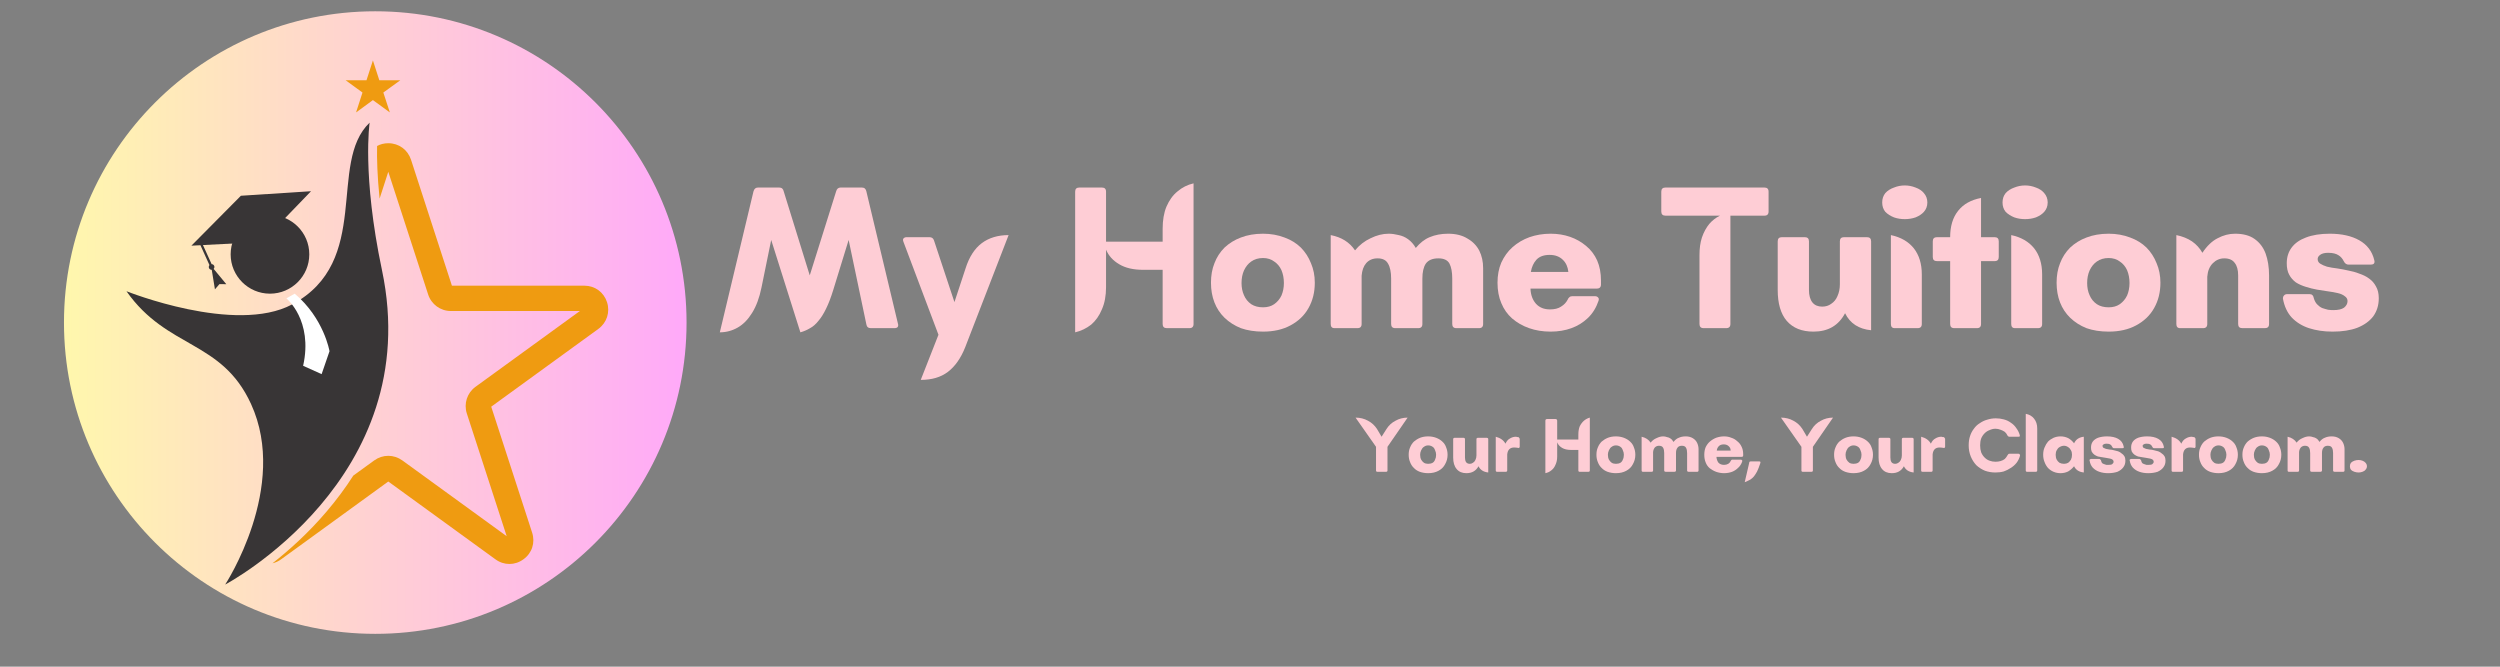 <?xml version="1.0" encoding="UTF-8"?> <svg xmlns="http://www.w3.org/2000/svg" xmlns:xlink="http://www.w3.org/1999/xlink" width="150" zoomAndPan="magnify" viewBox="0 0 112.5 30" height="40" preserveAspectRatio="xMidYMid meet" version="1.0"><rect x="0" y="0" width="112.5" height="30" fill="#808080" stroke="none"/><defs><g></g><clipPath id="164a56deb8"><path d="M 2.879 0.508 L 30.895 0.508 L 30.895 28.523 L 2.879 28.523 Z M 2.879 0.508 " clip-rule="nonzero"></path></clipPath><clipPath id="c1be3afe27"><path d="M 16.887 0.508 C 9.152 0.508 2.879 6.781 2.879 14.516 C 2.879 22.254 9.152 28.523 16.887 28.523 C 24.625 28.523 30.895 22.254 30.895 14.516 C 30.895 6.781 24.625 0.508 16.887 0.508 Z M 16.887 0.508 " clip-rule="nonzero"></path></clipPath><linearGradient x1="-0" gradientTransform="matrix(0.109, 0, 0, 0.109, 2.879, 0.508)" y1="128" x2="256" gradientUnits="userSpaceOnUse" y2="128" id="0c2692c07d"><stop stop-opacity="1" stop-color="rgb(100%, 96.899%, 67.799%)" offset="0"></stop><stop stop-opacity="1" stop-color="rgb(100%, 96.779%, 67.915%)" offset="0.008"></stop><stop stop-opacity="1" stop-color="rgb(100%, 96.541%, 68.147%)" offset="0.016"></stop><stop stop-opacity="1" stop-color="rgb(100%, 96.301%, 68.381%)" offset="0.023"></stop><stop stop-opacity="1" stop-color="rgb(100%, 96.062%, 68.614%)" offset="0.031"></stop><stop stop-opacity="1" stop-color="rgb(100%, 95.824%, 68.846%)" offset="0.039"></stop><stop stop-opacity="1" stop-color="rgb(100%, 95.584%, 69.08%)" offset="0.047"></stop><stop stop-opacity="1" stop-color="rgb(100%, 95.345%, 69.312%)" offset="0.055"></stop><stop stop-opacity="1" stop-color="rgb(100%, 95.107%, 69.545%)" offset="0.062"></stop><stop stop-opacity="1" stop-color="rgb(100%, 94.867%, 69.778%)" offset="0.07"></stop><stop stop-opacity="1" stop-color="rgb(100%, 94.627%, 70.01%)" offset="0.078"></stop><stop stop-opacity="1" stop-color="rgb(100%, 94.388%, 70.244%)" offset="0.086"></stop><stop stop-opacity="1" stop-color="rgb(100%, 94.15%, 70.476%)" offset="0.094"></stop><stop stop-opacity="1" stop-color="rgb(100%, 93.91%, 70.709%)" offset="0.102"></stop><stop stop-opacity="1" stop-color="rgb(100%, 93.671%, 70.941%)" offset="0.109"></stop><stop stop-opacity="1" stop-color="rgb(100%, 93.433%, 71.175%)" offset="0.117"></stop><stop stop-opacity="1" stop-color="rgb(100%, 93.193%, 71.408%)" offset="0.125"></stop><stop stop-opacity="1" stop-color="rgb(100%, 92.953%, 71.64%)" offset="0.133"></stop><stop stop-opacity="1" stop-color="rgb(100%, 92.715%, 71.873%)" offset="0.141"></stop><stop stop-opacity="1" stop-color="rgb(100%, 92.476%, 72.105%)" offset="0.148"></stop><stop stop-opacity="1" stop-color="rgb(100%, 92.236%, 72.339%)" offset="0.156"></stop><stop stop-opacity="1" stop-color="rgb(100%, 91.998%, 72.571%)" offset="0.164"></stop><stop stop-opacity="1" stop-color="rgb(100%, 91.759%, 72.804%)" offset="0.172"></stop><stop stop-opacity="1" stop-color="rgb(100%, 91.519%, 73.038%)" offset="0.18"></stop><stop stop-opacity="1" stop-color="rgb(100%, 91.281%, 73.27%)" offset="0.188"></stop><stop stop-opacity="1" stop-color="rgb(100%, 91.042%, 73.503%)" offset="0.195"></stop><stop stop-opacity="1" stop-color="rgb(100%, 90.802%, 73.735%)" offset="0.203"></stop><stop stop-opacity="1" stop-color="rgb(100%, 90.564%, 73.969%)" offset="0.211"></stop><stop stop-opacity="1" stop-color="rgb(100%, 90.324%, 74.2%)" offset="0.219"></stop><stop stop-opacity="1" stop-color="rgb(100%, 90.085%, 74.434%)" offset="0.227"></stop><stop stop-opacity="1" stop-color="rgb(100%, 89.847%, 74.667%)" offset="0.234"></stop><stop stop-opacity="1" stop-color="rgb(100%, 89.607%, 74.899%)" offset="0.242"></stop><stop stop-opacity="1" stop-color="rgb(100%, 89.368%, 75.133%)" offset="0.25"></stop><stop stop-opacity="1" stop-color="rgb(100%, 89.13%, 75.365%)" offset="0.258"></stop><stop stop-opacity="1" stop-color="rgb(100%, 88.89%, 75.598%)" offset="0.266"></stop><stop stop-opacity="1" stop-color="rgb(100%, 88.651%, 75.83%)" offset="0.273"></stop><stop stop-opacity="1" stop-color="rgb(100%, 88.412%, 76.064%)" offset="0.281"></stop><stop stop-opacity="1" stop-color="rgb(100%, 88.173%, 76.297%)" offset="0.289"></stop><stop stop-opacity="1" stop-color="rgb(100%, 87.933%, 76.529%)" offset="0.297"></stop><stop stop-opacity="1" stop-color="rgb(100%, 87.695%, 76.762%)" offset="0.305"></stop><stop stop-opacity="1" stop-color="rgb(100%, 87.456%, 76.994%)" offset="0.312"></stop><stop stop-opacity="1" stop-color="rgb(100%, 87.216%, 77.228%)" offset="0.32"></stop><stop stop-opacity="1" stop-color="rgb(100%, 86.978%, 77.461%)" offset="0.328"></stop><stop stop-opacity="1" stop-color="rgb(100%, 86.739%, 77.693%)" offset="0.336"></stop><stop stop-opacity="1" stop-color="rgb(100%, 86.499%, 77.927%)" offset="0.344"></stop><stop stop-opacity="1" stop-color="rgb(100%, 86.261%, 78.159%)" offset="0.352"></stop><stop stop-opacity="1" stop-color="rgb(100%, 86.021%, 78.392%)" offset="0.359"></stop><stop stop-opacity="1" stop-color="rgb(100%, 85.782%, 78.624%)" offset="0.367"></stop><stop stop-opacity="1" stop-color="rgb(100%, 85.544%, 78.857%)" offset="0.375"></stop><stop stop-opacity="1" stop-color="rgb(100%, 85.304%, 79.091%)" offset="0.383"></stop><stop stop-opacity="1" stop-color="rgb(100%, 85.065%, 79.323%)" offset="0.391"></stop><stop stop-opacity="1" stop-color="rgb(100%, 84.827%, 79.556%)" offset="0.398"></stop><stop stop-opacity="1" stop-color="rgb(100%, 84.587%, 79.788%)" offset="0.406"></stop><stop stop-opacity="1" stop-color="rgb(100%, 84.348%, 80.022%)" offset="0.414"></stop><stop stop-opacity="1" stop-color="rgb(100%, 84.109%, 80.254%)" offset="0.422"></stop><stop stop-opacity="1" stop-color="rgb(100%, 83.87%, 80.487%)" offset="0.43"></stop><stop stop-opacity="1" stop-color="rgb(100%, 83.63%, 80.721%)" offset="0.438"></stop><stop stop-opacity="1" stop-color="rgb(100%, 83.392%, 80.952%)" offset="0.445"></stop><stop stop-opacity="1" stop-color="rgb(100%, 83.153%, 81.186%)" offset="0.453"></stop><stop stop-opacity="1" stop-color="rgb(100%, 82.913%, 81.418%)" offset="0.461"></stop><stop stop-opacity="1" stop-color="rgb(100%, 82.675%, 81.651%)" offset="0.469"></stop><stop stop-opacity="1" stop-color="rgb(100%, 82.436%, 81.883%)" offset="0.477"></stop><stop stop-opacity="1" stop-color="rgb(100%, 82.196%, 82.117%)" offset="0.484"></stop><stop stop-opacity="1" stop-color="rgb(100%, 81.958%, 82.35%)" offset="0.492"></stop><stop stop-opacity="1" stop-color="rgb(100%, 81.718%, 82.582%)" offset="0.5"></stop><stop stop-opacity="1" stop-color="rgb(100%, 81.479%, 82.816%)" offset="0.508"></stop><stop stop-opacity="1" stop-color="rgb(100%, 81.241%, 83.047%)" offset="0.516"></stop><stop stop-opacity="1" stop-color="rgb(100%, 81.001%, 83.281%)" offset="0.523"></stop><stop stop-opacity="1" stop-color="rgb(100%, 80.762%, 83.513%)" offset="0.531"></stop><stop stop-opacity="1" stop-color="rgb(100%, 80.524%, 83.746%)" offset="0.539"></stop><stop stop-opacity="1" stop-color="rgb(100%, 80.284%, 83.98%)" offset="0.547"></stop><stop stop-opacity="1" stop-color="rgb(100%, 80.045%, 84.212%)" offset="0.555"></stop><stop stop-opacity="1" stop-color="rgb(100%, 79.807%, 84.445%)" offset="0.562"></stop><stop stop-opacity="1" stop-color="rgb(100%, 79.567%, 84.677%)" offset="0.57"></stop><stop stop-opacity="1" stop-color="rgb(100%, 79.327%, 84.911%)" offset="0.578"></stop><stop stop-opacity="1" stop-color="rgb(100%, 79.088%, 85.144%)" offset="0.586"></stop><stop stop-opacity="1" stop-color="rgb(100%, 78.85%, 85.376%)" offset="0.594"></stop><stop stop-opacity="1" stop-color="rgb(100%, 78.61%, 85.609%)" offset="0.602"></stop><stop stop-opacity="1" stop-color="rgb(100%, 78.371%, 85.841%)" offset="0.609"></stop><stop stop-opacity="1" stop-color="rgb(100%, 78.133%, 86.075%)" offset="0.617"></stop><stop stop-opacity="1" stop-color="rgb(100%, 77.893%, 86.307%)" offset="0.625"></stop><stop stop-opacity="1" stop-color="rgb(100%, 77.654%, 86.54%)" offset="0.633"></stop><stop stop-opacity="1" stop-color="rgb(100%, 77.415%, 86.774%)" offset="0.641"></stop><stop stop-opacity="1" stop-color="rgb(100%, 77.176%, 87.006%)" offset="0.648"></stop><stop stop-opacity="1" stop-color="rgb(100%, 76.936%, 87.239%)" offset="0.656"></stop><stop stop-opacity="1" stop-color="rgb(100%, 76.698%, 87.471%)" offset="0.664"></stop><stop stop-opacity="1" stop-color="rgb(100%, 76.459%, 87.704%)" offset="0.672"></stop><stop stop-opacity="1" stop-color="rgb(100%, 76.219%, 87.936%)" offset="0.68"></stop><stop stop-opacity="1" stop-color="rgb(100%, 75.981%, 88.17%)" offset="0.688"></stop><stop stop-opacity="1" stop-color="rgb(100%, 75.742%, 88.403%)" offset="0.695"></stop><stop stop-opacity="1" stop-color="rgb(100%, 75.502%, 88.635%)" offset="0.703"></stop><stop stop-opacity="1" stop-color="rgb(100%, 75.264%, 88.869%)" offset="0.711"></stop><stop stop-opacity="1" stop-color="rgb(100%, 75.024%, 89.101%)" offset="0.719"></stop><stop stop-opacity="1" stop-color="rgb(100%, 74.785%, 89.334%)" offset="0.727"></stop><stop stop-opacity="1" stop-color="rgb(100%, 74.547%, 89.566%)" offset="0.734"></stop><stop stop-opacity="1" stop-color="rgb(100%, 74.307%, 89.799%)" offset="0.742"></stop><stop stop-opacity="1" stop-color="rgb(100%, 74.068%, 90.033%)" offset="0.75"></stop><stop stop-opacity="1" stop-color="rgb(100%, 73.83%, 90.265%)" offset="0.758"></stop><stop stop-opacity="1" stop-color="rgb(100%, 73.59%, 90.498%)" offset="0.766"></stop><stop stop-opacity="1" stop-color="rgb(100%, 73.351%, 90.73%)" offset="0.773"></stop><stop stop-opacity="1" stop-color="rgb(100%, 73.112%, 90.964%)" offset="0.781"></stop><stop stop-opacity="1" stop-color="rgb(100%, 72.873%, 91.197%)" offset="0.789"></stop><stop stop-opacity="1" stop-color="rgb(100%, 72.633%, 91.429%)" offset="0.797"></stop><stop stop-opacity="1" stop-color="rgb(100%, 72.395%, 91.663%)" offset="0.805"></stop><stop stop-opacity="1" stop-color="rgb(100%, 72.156%, 91.895%)" offset="0.812"></stop><stop stop-opacity="1" stop-color="rgb(100%, 71.916%, 92.128%)" offset="0.82"></stop><stop stop-opacity="1" stop-color="rgb(100%, 71.678%, 92.36%)" offset="0.828"></stop><stop stop-opacity="1" stop-color="rgb(100%, 71.439%, 92.593%)" offset="0.836"></stop><stop stop-opacity="1" stop-color="rgb(100%, 71.199%, 92.827%)" offset="0.844"></stop><stop stop-opacity="1" stop-color="rgb(100%, 70.961%, 93.059%)" offset="0.852"></stop><stop stop-opacity="1" stop-color="rgb(100%, 70.721%, 93.292%)" offset="0.859"></stop><stop stop-opacity="1" stop-color="rgb(100%, 70.482%, 93.524%)" offset="0.867"></stop><stop stop-opacity="1" stop-color="rgb(100%, 70.244%, 93.758%)" offset="0.875"></stop><stop stop-opacity="1" stop-color="rgb(100%, 70.004%, 93.99%)" offset="0.883"></stop><stop stop-opacity="1" stop-color="rgb(100%, 69.765%, 94.223%)" offset="0.891"></stop><stop stop-opacity="1" stop-color="rgb(100%, 69.527%, 94.456%)" offset="0.898"></stop><stop stop-opacity="1" stop-color="rgb(100%, 69.287%, 94.688%)" offset="0.906"></stop><stop stop-opacity="1" stop-color="rgb(100%, 69.048%, 94.922%)" offset="0.914"></stop><stop stop-opacity="1" stop-color="rgb(100%, 68.81%, 95.154%)" offset="0.922"></stop><stop stop-opacity="1" stop-color="rgb(100%, 68.57%, 95.387%)" offset="0.93"></stop><stop stop-opacity="1" stop-color="rgb(100%, 68.33%, 95.619%)" offset="0.938"></stop><stop stop-opacity="1" stop-color="rgb(100%, 68.092%, 95.853%)" offset="0.945"></stop><stop stop-opacity="1" stop-color="rgb(100%, 67.853%, 96.086%)" offset="0.953"></stop><stop stop-opacity="1" stop-color="rgb(100%, 67.613%, 96.318%)" offset="0.961"></stop><stop stop-opacity="1" stop-color="rgb(100%, 67.375%, 96.552%)" offset="0.969"></stop><stop stop-opacity="1" stop-color="rgb(100%, 67.136%, 96.783%)" offset="0.977"></stop><stop stop-opacity="1" stop-color="rgb(100%, 66.896%, 97.017%)" offset="0.984"></stop><stop stop-opacity="1" stop-color="rgb(100%, 66.658%, 97.249%)" offset="0.992"></stop><stop stop-opacity="1" stop-color="rgb(100%, 66.418%, 97.482%)" offset="1"></stop></linearGradient><clipPath id="fb4f8acbec"><path d="M 5.691 5.496 L 17.473 5.496 L 17.473 26.305 L 5.691 26.305 Z M 5.691 5.496 " clip-rule="nonzero"></path></clipPath><clipPath id="784fe51808"><path d="M 12.234 6.43 L 27.371 6.43 L 27.371 25.402 L 12.234 25.402 Z M 12.234 6.43 " clip-rule="nonzero"></path></clipPath><clipPath id="14bd7da39f"><path d="M 15 2.719 L 19 2.719 L 19 6 L 15 6 Z M 15 2.719 " clip-rule="nonzero"></path></clipPath></defs><g clip-path="url(#164a56deb8)"><g clip-path="url(#c1be3afe27)"><path fill="url(#0c2692c07d)" d="M 2.879 0.508 L 2.879 28.523 L 30.895 28.523 L 30.895 0.508 Z M 2.879 0.508 " fill-rule="nonzero"></path></g></g><g clip-path="url(#fb4f8acbec)"><path fill="#383536" d="M 5.691 13.105 C 5.691 13.105 10.59 15.066 13.145 13.699 C 16.762 11.766 14.73 7.336 16.633 5.52 C 16.633 5.52 16.285 7.867 17.188 12.152 C 19.172 21.547 10.133 26.305 10.133 26.305 C 10.133 26.305 13.012 21.918 11.297 18.18 C 9.973 15.289 7.527 15.719 5.691 13.105 " fill-opacity="1" fill-rule="nonzero"></path></g><path fill="#383536" d="M 13.918 11.445 C 13.918 12.422 13.125 13.215 12.148 13.215 C 11.172 13.215 10.379 12.422 10.379 11.445 C 10.379 10.469 11.172 9.676 12.148 9.676 C 13.125 9.676 13.918 10.469 13.918 11.445 " fill-opacity="1" fill-rule="nonzero"></path><path fill="#383536" d="M 11.789 10.891 L 13.996 8.605 L 10.84 8.809 L 8.613 11.055 L 9.02 11.035 L 9.426 11.93 C 9.395 11.965 9.387 12.02 9.406 12.066 C 9.426 12.113 9.473 12.141 9.523 12.141 L 9.531 12.156 L 9.672 13.02 L 9.875 12.785 L 10.184 12.789 L 9.625 12.113 L 9.617 12.094 C 9.648 12.059 9.66 12.008 9.637 11.961 C 9.617 11.914 9.57 11.887 9.523 11.887 L 9.133 11.027 L 11.789 10.891 " fill-opacity="1" fill-rule="nonzero"></path><g clip-path="url(#784fe51808)"><path fill="#ef9b11" d="M 27.316 13.598 C 27.168 13.145 26.77 12.855 26.293 12.855 L 20.336 12.855 L 18.496 7.188 C 18.348 6.738 17.949 6.445 17.473 6.445 C 17.289 6.445 17.117 6.488 16.969 6.57 C 16.957 7.133 16.977 7.926 17.082 8.938 L 17.473 7.73 L 19.266 13.25 C 19.41 13.695 19.82 13.996 20.289 13.996 L 26.094 13.996 L 21.398 17.406 C 21.02 17.68 20.863 18.164 21.008 18.609 L 22.801 24.129 L 18.105 20.719 C 17.914 20.582 17.695 20.512 17.473 20.512 C 17.25 20.512 17.031 20.582 16.84 20.719 L 15.898 21.402 C 15.547 21.953 15.148 22.488 14.707 23.008 C 13.875 23.988 13.004 24.766 12.262 25.348 C 12.398 25.316 12.531 25.258 12.652 25.168 L 17.473 21.668 L 22.293 25.168 C 22.484 25.309 22.703 25.379 22.926 25.379 C 23.145 25.379 23.363 25.309 23.555 25.168 C 23.941 24.891 24.094 24.418 23.945 23.965 L 22.105 18.301 L 26.926 14.801 C 27.309 14.52 27.461 14.047 27.316 13.598 " fill-opacity="1" fill-rule="nonzero"></path></g><path fill="#ffffff" d="M 12.887 13.426 C 12.887 13.426 14.098 14.406 13.641 16.461 L 14.473 16.836 L 14.828 15.805 C 14.828 15.805 14.582 14.328 13.262 13.215 L 12.887 13.426 " fill-opacity="1" fill-rule="nonzero"></path><g clip-path="url(#14bd7da39f)"><path fill="#ef9b11" d="M 16.781 2.719 L 17.07 3.613 L 18.012 3.613 L 17.25 4.164 L 17.543 5.059 L 16.781 4.504 L 16.023 5.059 L 16.312 4.164 L 15.555 3.613 L 16.492 3.613 L 16.781 2.719 " fill-opacity="1" fill-rule="nonzero"></path></g><g fill="#fecdd5" fill-opacity="1"><g transform="translate(32.345, 14.767)"><g><path d="M 6.641 -6.156 L 8.062 -0.203 C 8.082 -0.141 8.078 -0.086 8.047 -0.047 C 8.016 -0.016 7.969 0 7.906 0 L 6.844 0 C 6.727 0 6.66 -0.055 6.641 -0.172 L 5.844 -3.969 L 5.156 -1.734 C 5.051 -1.391 4.941 -1.102 4.828 -0.875 C 4.723 -0.656 4.609 -0.473 4.484 -0.328 C 4.367 -0.18 4.242 -0.07 4.109 0 C 3.973 0.082 3.828 0.145 3.672 0.188 L 2.359 -3.969 L 1.922 -1.828 C 1.828 -1.367 1.688 -0.988 1.5 -0.688 C 1.32 -0.395 1.109 -0.176 0.859 -0.031 C 0.609 0.113 0.336 0.188 0.047 0.188 L 1.562 -6.156 C 1.594 -6.27 1.66 -6.328 1.766 -6.328 L 2.719 -6.328 C 2.832 -6.328 2.898 -6.27 2.922 -6.156 L 4.094 -2.375 L 5.281 -6.156 C 5.312 -6.27 5.379 -6.328 5.484 -6.328 L 6.438 -6.328 C 6.551 -6.328 6.617 -6.27 6.641 -6.156 Z M 6.641 -6.156 "></path></g></g></g><g fill="#fecdd5" fill-opacity="1"><g transform="translate(40.528, 14.767)"><g><path d="M 0.906 2.328 L 1.703 0.297 L 0.125 -3.891 C 0.102 -3.953 0.102 -4 0.125 -4.031 C 0.156 -4.07 0.203 -4.094 0.266 -4.094 L 1.297 -4.094 C 1.398 -4.094 1.469 -4.047 1.5 -3.953 L 2.422 -1.172 L 2.922 -2.688 C 3.086 -3.207 3.332 -3.586 3.656 -3.828 C 3.977 -4.066 4.379 -4.188 4.859 -4.188 L 2.906 0.859 C 2.707 1.359 2.445 1.727 2.125 1.969 C 1.812 2.207 1.406 2.328 0.906 2.328 Z M 0.906 2.328 "></path></g></g></g><g fill="#fecdd5" fill-opacity="1"><g transform="translate(45.451, 14.767)"><g></g></g></g><g fill="#fecdd5" fill-opacity="1"><g transform="translate(47.866, 14.767)"><g><path d="M 4.453 -3.891 L 4.453 -4.469 C 4.453 -4.852 4.508 -5.188 4.625 -5.469 C 4.75 -5.758 4.914 -5.988 5.125 -6.156 C 5.332 -6.332 5.57 -6.453 5.844 -6.516 L 5.844 -0.188 C 5.844 -0.062 5.781 0 5.656 0 L 4.641 0 C 4.516 0 4.453 -0.062 4.453 -0.188 L 4.453 -2.625 L 3.578 -2.625 C 3.141 -2.625 2.781 -2.707 2.5 -2.875 C 2.219 -3.039 2.02 -3.258 1.906 -3.531 L 1.906 -1.844 C 1.906 -1.457 1.844 -1.125 1.719 -0.844 C 1.602 -0.562 1.441 -0.332 1.234 -0.156 C 1.023 0.008 0.785 0.125 0.516 0.188 L 0.516 -6.141 C 0.516 -6.266 0.578 -6.328 0.703 -6.328 L 1.719 -6.328 C 1.844 -6.328 1.906 -6.266 1.906 -6.141 L 1.906 -3.891 Z M 4.453 -3.891 "></path></g></g></g><g fill="#fecdd5" fill-opacity="1"><g transform="translate(54.228, 14.767)"><g><path d="M 2.609 0.156 C 2.234 0.156 1.898 0.102 1.609 0 C 1.328 -0.113 1.082 -0.27 0.875 -0.469 C 0.676 -0.664 0.523 -0.895 0.422 -1.156 C 0.316 -1.426 0.266 -1.723 0.266 -2.047 C 0.266 -2.367 0.316 -2.66 0.422 -2.922 C 0.523 -3.191 0.676 -3.426 0.875 -3.625 C 1.082 -3.82 1.328 -3.973 1.609 -4.078 C 1.898 -4.191 2.234 -4.25 2.609 -4.25 C 2.961 -4.25 3.285 -4.191 3.578 -4.078 C 3.867 -3.973 4.113 -3.82 4.312 -3.625 C 4.508 -3.426 4.66 -3.191 4.766 -2.922 C 4.879 -2.66 4.938 -2.367 4.938 -2.047 C 4.938 -1.617 4.844 -1.238 4.656 -0.906 C 4.469 -0.57 4.195 -0.312 3.844 -0.125 C 3.5 0.062 3.086 0.156 2.609 0.156 Z M 2.609 -0.938 C 2.805 -0.938 2.973 -0.984 3.109 -1.078 C 3.254 -1.18 3.363 -1.312 3.438 -1.469 C 3.508 -1.633 3.547 -1.82 3.547 -2.031 C 3.547 -2.25 3.508 -2.441 3.438 -2.609 C 3.363 -2.773 3.254 -2.906 3.109 -3 C 2.973 -3.102 2.805 -3.156 2.609 -3.156 C 2.398 -3.156 2.223 -3.102 2.078 -3 C 1.941 -2.906 1.832 -2.77 1.75 -2.594 C 1.676 -2.426 1.641 -2.238 1.641 -2.031 C 1.641 -1.832 1.676 -1.648 1.75 -1.484 C 1.82 -1.316 1.93 -1.18 2.078 -1.078 C 2.223 -0.984 2.398 -0.938 2.609 -0.938 Z M 2.609 -0.938 "></path></g></g></g><g fill="#fecdd5" fill-opacity="1"><g transform="translate(59.429, 14.767)"><g><path d="M 5.734 -4.25 C 6.086 -4.25 6.379 -4.176 6.609 -4.031 C 6.848 -3.895 7.023 -3.711 7.141 -3.484 C 7.254 -3.254 7.312 -2.992 7.312 -2.703 L 7.312 -0.188 C 7.312 -0.062 7.25 0 7.125 0 L 6.109 0 C 5.984 0 5.922 -0.062 5.922 -0.188 L 5.922 -2.234 C 5.922 -2.523 5.879 -2.75 5.797 -2.906 C 5.711 -3.062 5.547 -3.141 5.297 -3.141 C 5.035 -3.141 4.848 -3.062 4.734 -2.906 C 4.629 -2.75 4.578 -2.523 4.578 -2.234 L 4.578 -0.188 C 4.578 -0.062 4.516 0 4.391 0 L 3.359 0 C 3.234 0 3.172 -0.062 3.172 -0.188 L 3.172 -2.234 C 3.172 -2.523 3.125 -2.75 3.031 -2.906 C 2.945 -3.062 2.789 -3.141 2.562 -3.141 C 2.344 -3.141 2.172 -3.066 2.047 -2.922 C 1.93 -2.785 1.863 -2.598 1.844 -2.359 L 1.844 -0.188 C 1.844 -0.062 1.781 0 1.656 0 L 0.625 0 C 0.508 0 0.453 -0.062 0.453 -0.188 L 0.453 -4.188 C 0.941 -4.094 1.305 -3.863 1.547 -3.5 C 1.742 -3.738 1.977 -3.922 2.25 -4.047 C 2.52 -4.18 2.789 -4.25 3.062 -4.25 C 3.207 -4.25 3.359 -4.227 3.516 -4.188 C 3.672 -4.156 3.812 -4.094 3.938 -4 C 4.07 -3.906 4.188 -3.773 4.281 -3.609 C 4.469 -3.836 4.676 -4 4.906 -4.094 C 5.145 -4.195 5.422 -4.25 5.734 -4.25 Z M 5.734 -4.25 "></path></g></g></g><g fill="#fecdd5" fill-opacity="1"><g transform="translate(67.138, 14.767)"><g><path d="M 2.641 -4.25 C 2.953 -4.25 3.242 -4.203 3.516 -4.109 C 3.785 -4.016 4.023 -3.879 4.234 -3.703 C 4.453 -3.523 4.617 -3.305 4.734 -3.047 C 4.848 -2.785 4.906 -2.484 4.906 -2.141 L 4.906 -1.969 C 4.906 -1.844 4.844 -1.781 4.719 -1.781 L 1.734 -1.781 C 1.742 -1.5 1.828 -1.27 1.984 -1.094 C 2.141 -0.926 2.348 -0.844 2.609 -0.844 C 2.816 -0.844 2.984 -0.883 3.109 -0.969 C 3.242 -1.051 3.344 -1.156 3.406 -1.281 C 3.426 -1.332 3.453 -1.367 3.484 -1.391 C 3.516 -1.422 3.555 -1.438 3.609 -1.438 L 4.641 -1.438 C 4.703 -1.438 4.75 -1.414 4.781 -1.375 C 4.812 -1.344 4.816 -1.297 4.797 -1.234 C 4.691 -0.922 4.531 -0.66 4.312 -0.453 C 4.102 -0.254 3.859 -0.102 3.578 0 C 3.297 0.102 2.984 0.156 2.641 0.156 C 2.285 0.156 1.961 0.102 1.672 0 C 1.379 -0.102 1.125 -0.25 0.906 -0.438 C 0.695 -0.625 0.535 -0.852 0.422 -1.125 C 0.305 -1.395 0.25 -1.703 0.25 -2.047 C 0.25 -2.379 0.305 -2.68 0.422 -2.953 C 0.547 -3.223 0.711 -3.453 0.922 -3.641 C 1.141 -3.836 1.395 -3.988 1.688 -4.094 C 1.977 -4.195 2.297 -4.25 2.641 -4.25 Z M 1.75 -2.531 L 3.438 -2.531 C 3.414 -2.758 3.332 -2.941 3.188 -3.078 C 3.039 -3.223 2.844 -3.297 2.594 -3.297 C 2.332 -3.297 2.133 -3.223 2 -3.078 C 1.875 -2.941 1.789 -2.758 1.75 -2.531 Z M 1.75 -2.531 "></path></g></g></g><g fill="#fecdd5" fill-opacity="1"><g transform="translate(72.312, 14.767)"><g></g></g></g><g fill="#fecdd5" fill-opacity="1"><g transform="translate(74.727, 14.767)"><g><path d="M 0.219 -6.328 L 4.672 -6.328 C 4.797 -6.328 4.859 -6.266 4.859 -6.141 L 4.859 -5.25 C 4.859 -5.125 4.797 -5.062 4.672 -5.062 L 3.141 -5.062 L 3.141 -0.188 C 3.141 -0.062 3.078 0 2.953 0 L 1.938 0 C 1.812 0 1.75 -0.062 1.75 -0.188 L 1.75 -3.297 C 1.75 -3.586 1.785 -3.848 1.859 -4.078 C 1.941 -4.316 2.051 -4.52 2.188 -4.688 C 2.332 -4.852 2.492 -4.977 2.672 -5.062 L 0.219 -5.062 C 0.094 -5.062 0.031 -5.125 0.031 -5.25 L 0.031 -6.141 C 0.031 -6.266 0.094 -6.328 0.219 -6.328 Z M 0.219 -6.328 "></path></g></g></g><g fill="#fecdd5" fill-opacity="1"><g transform="translate(79.622, 14.767)"><g><path d="M 3.359 -4.094 L 4.391 -4.094 C 4.516 -4.094 4.578 -4.031 4.578 -3.906 L 4.578 0.094 C 4.023 0.039 3.633 -0.211 3.406 -0.672 C 3.113 -0.117 2.641 0.156 1.984 0.156 C 1.461 0.156 1.062 -0.004 0.781 -0.328 C 0.508 -0.648 0.375 -1.113 0.375 -1.719 L 0.375 -3.906 C 0.375 -4.031 0.438 -4.094 0.562 -4.094 L 1.594 -4.094 C 1.719 -4.094 1.781 -4.031 1.781 -3.906 L 1.781 -1.719 C 1.781 -1.477 1.832 -1.289 1.938 -1.156 C 2.039 -1.031 2.188 -0.969 2.375 -0.969 C 2.531 -0.969 2.664 -1.008 2.781 -1.094 C 2.906 -1.176 3 -1.289 3.062 -1.438 C 3.133 -1.594 3.172 -1.77 3.172 -1.969 L 3.172 -3.906 C 3.172 -4.031 3.234 -4.094 3.359 -4.094 Z M 3.359 -4.094 "></path></g></g></g><g fill="#fecdd5" fill-opacity="1"><g transform="translate(84.637, 14.767)"><g><path d="M 1.078 -4.906 C 0.91 -4.906 0.75 -4.93 0.594 -4.984 C 0.438 -5.047 0.305 -5.129 0.203 -5.234 C 0.109 -5.348 0.062 -5.488 0.062 -5.656 C 0.062 -5.82 0.109 -5.961 0.203 -6.078 C 0.305 -6.191 0.438 -6.273 0.594 -6.328 C 0.75 -6.391 0.91 -6.422 1.078 -6.422 C 1.242 -6.422 1.406 -6.391 1.562 -6.328 C 1.719 -6.273 1.844 -6.191 1.938 -6.078 C 2.039 -5.961 2.094 -5.82 2.094 -5.656 C 2.094 -5.488 2.039 -5.348 1.938 -5.234 C 1.844 -5.129 1.719 -5.047 1.562 -4.984 C 1.406 -4.93 1.242 -4.906 1.078 -4.906 Z M 1.656 0 L 0.625 0 C 0.508 0 0.453 -0.062 0.453 -0.188 L 0.453 -4.188 C 0.898 -4.094 1.242 -3.895 1.484 -3.594 C 1.723 -3.289 1.844 -2.898 1.844 -2.422 L 1.844 -0.188 C 1.844 -0.062 1.781 0 1.656 0 Z M 1.656 0 "></path></g></g></g><g fill="#fecdd5" fill-opacity="1"><g transform="translate(86.866, 14.767)"><g><path d="M 2.281 -4.094 L 2.891 -4.094 C 3.016 -4.094 3.078 -4.031 3.078 -3.906 L 3.078 -3.203 C 3.078 -3.078 3.016 -3.016 2.891 -3.016 L 2.281 -3.016 L 2.281 -0.188 C 2.281 -0.062 2.219 0 2.094 0 L 1.078 0 C 0.953 0 0.891 -0.062 0.891 -0.188 L 0.891 -3.016 L 0.297 -3.016 C 0.172 -3.016 0.109 -3.078 0.109 -3.203 L 0.109 -3.906 C 0.109 -4.031 0.172 -4.094 0.297 -4.094 L 0.891 -4.094 C 0.891 -4.582 1.008 -4.977 1.25 -5.281 C 1.488 -5.582 1.832 -5.773 2.281 -5.859 Z M 2.281 -4.094 "></path></g></g></g><g fill="#fecdd5" fill-opacity="1"><g transform="translate(90.052, 14.767)"><g><path d="M 1.078 -4.906 C 0.91 -4.906 0.75 -4.93 0.594 -4.984 C 0.438 -5.047 0.305 -5.129 0.203 -5.234 C 0.109 -5.348 0.062 -5.488 0.062 -5.656 C 0.062 -5.82 0.109 -5.961 0.203 -6.078 C 0.305 -6.191 0.438 -6.273 0.594 -6.328 C 0.75 -6.391 0.91 -6.422 1.078 -6.422 C 1.242 -6.422 1.406 -6.391 1.562 -6.328 C 1.719 -6.273 1.844 -6.191 1.938 -6.078 C 2.039 -5.961 2.094 -5.82 2.094 -5.656 C 2.094 -5.488 2.039 -5.348 1.938 -5.234 C 1.844 -5.129 1.719 -5.047 1.562 -4.984 C 1.406 -4.93 1.242 -4.906 1.078 -4.906 Z M 1.656 0 L 0.625 0 C 0.508 0 0.453 -0.062 0.453 -0.188 L 0.453 -4.188 C 0.898 -4.094 1.242 -3.895 1.484 -3.594 C 1.723 -3.289 1.844 -2.898 1.844 -2.422 L 1.844 -0.188 C 1.844 -0.062 1.781 0 1.656 0 Z M 1.656 0 "></path></g></g></g><g fill="#fecdd5" fill-opacity="1"><g transform="translate(92.281, 14.767)"><g><path d="M 2.609 0.156 C 2.234 0.156 1.898 0.102 1.609 0 C 1.328 -0.113 1.082 -0.27 0.875 -0.469 C 0.676 -0.664 0.523 -0.895 0.422 -1.156 C 0.316 -1.426 0.266 -1.723 0.266 -2.047 C 0.266 -2.367 0.316 -2.66 0.422 -2.922 C 0.523 -3.191 0.676 -3.426 0.875 -3.625 C 1.082 -3.82 1.328 -3.973 1.609 -4.078 C 1.898 -4.191 2.234 -4.25 2.609 -4.25 C 2.961 -4.25 3.285 -4.191 3.578 -4.078 C 3.867 -3.973 4.113 -3.82 4.312 -3.625 C 4.508 -3.426 4.66 -3.191 4.766 -2.922 C 4.879 -2.66 4.938 -2.367 4.938 -2.047 C 4.938 -1.617 4.844 -1.238 4.656 -0.906 C 4.469 -0.57 4.195 -0.312 3.844 -0.125 C 3.5 0.062 3.086 0.156 2.609 0.156 Z M 2.609 -0.938 C 2.805 -0.938 2.973 -0.984 3.109 -1.078 C 3.254 -1.18 3.363 -1.312 3.438 -1.469 C 3.508 -1.633 3.547 -1.82 3.547 -2.031 C 3.547 -2.25 3.508 -2.441 3.438 -2.609 C 3.363 -2.773 3.254 -2.906 3.109 -3 C 2.973 -3.102 2.805 -3.156 2.609 -3.156 C 2.398 -3.156 2.223 -3.102 2.078 -3 C 1.941 -2.906 1.832 -2.77 1.75 -2.594 C 1.676 -2.426 1.641 -2.238 1.641 -2.031 C 1.641 -1.832 1.676 -1.648 1.75 -1.484 C 1.82 -1.316 1.93 -1.18 2.078 -1.078 C 2.223 -0.984 2.398 -0.938 2.609 -0.938 Z M 2.609 -0.938 "></path></g></g></g><g fill="#fecdd5" fill-opacity="1"><g transform="translate(97.483, 14.767)"><g><path d="M 3.094 -4.25 C 3.457 -4.25 3.75 -4.172 3.969 -4.016 C 4.195 -3.859 4.363 -3.641 4.469 -3.359 C 4.57 -3.078 4.625 -2.75 4.625 -2.375 L 4.625 -0.188 C 4.625 -0.062 4.562 0 4.438 0 L 3.422 0 C 3.297 0 3.234 -0.062 3.234 -0.188 L 3.234 -2.375 C 3.234 -2.625 3.18 -2.812 3.078 -2.938 C 2.984 -3.07 2.828 -3.141 2.609 -3.141 C 2.41 -3.141 2.238 -3.066 2.094 -2.922 C 1.945 -2.773 1.863 -2.57 1.844 -2.312 L 1.844 -0.188 C 1.844 -0.062 1.781 0 1.656 0 L 0.625 0 C 0.508 0 0.453 -0.062 0.453 -0.188 L 0.453 -4.188 C 0.723 -4.133 0.957 -4.039 1.156 -3.906 C 1.352 -3.77 1.508 -3.598 1.625 -3.391 C 1.832 -3.703 2.062 -3.922 2.312 -4.047 C 2.562 -4.18 2.82 -4.25 3.094 -4.25 Z M 3.094 -4.25 "></path></g></g></g><g fill="#fecdd5" fill-opacity="1"><g transform="translate(102.498, 14.767)"><g><path d="M 2.469 0.156 C 2.07 0.156 1.719 0.102 1.406 0 C 1.094 -0.102 0.832 -0.266 0.625 -0.484 C 0.426 -0.703 0.297 -0.984 0.234 -1.328 C 0.234 -1.391 0.25 -1.438 0.281 -1.469 C 0.312 -1.508 0.359 -1.531 0.422 -1.531 L 1.438 -1.531 C 1.488 -1.531 1.531 -1.516 1.562 -1.484 C 1.594 -1.453 1.613 -1.406 1.625 -1.344 C 1.656 -1.238 1.703 -1.148 1.766 -1.078 C 1.836 -1.004 1.914 -0.945 2 -0.906 C 2.094 -0.875 2.18 -0.848 2.266 -0.828 C 2.359 -0.816 2.438 -0.812 2.5 -0.812 C 2.719 -0.812 2.879 -0.848 2.984 -0.922 C 3.086 -1.004 3.141 -1.102 3.141 -1.219 C 3.141 -1.312 3.098 -1.383 3.016 -1.438 C 2.941 -1.5 2.836 -1.547 2.703 -1.578 C 2.578 -1.609 2.43 -1.633 2.266 -1.656 C 2.109 -1.676 1.941 -1.703 1.766 -1.734 C 1.598 -1.766 1.43 -1.805 1.266 -1.859 C 1.098 -1.91 0.945 -1.977 0.812 -2.062 C 0.688 -2.156 0.586 -2.27 0.516 -2.406 C 0.441 -2.539 0.406 -2.711 0.406 -2.922 C 0.406 -3.191 0.477 -3.426 0.625 -3.625 C 0.77 -3.82 0.984 -3.973 1.266 -4.078 C 1.555 -4.191 1.914 -4.25 2.344 -4.25 C 2.883 -4.25 3.328 -4.148 3.672 -3.953 C 4.023 -3.754 4.25 -3.457 4.344 -3.062 C 4.363 -3 4.359 -2.945 4.328 -2.906 C 4.297 -2.875 4.25 -2.859 4.188 -2.859 L 3.188 -2.859 C 3.094 -2.859 3.02 -2.91 2.969 -3.016 C 2.914 -3.129 2.836 -3.219 2.734 -3.281 C 2.629 -3.352 2.473 -3.391 2.266 -3.391 C 2.109 -3.391 1.988 -3.359 1.906 -3.297 C 1.832 -3.242 1.797 -3.18 1.797 -3.109 C 1.797 -3.023 1.832 -2.957 1.906 -2.906 C 1.988 -2.852 2.094 -2.805 2.219 -2.766 C 2.352 -2.734 2.504 -2.707 2.672 -2.688 C 2.836 -2.664 3.004 -2.633 3.172 -2.594 C 3.348 -2.562 3.516 -2.516 3.672 -2.453 C 3.836 -2.398 3.984 -2.328 4.109 -2.234 C 4.242 -2.141 4.348 -2.02 4.422 -1.875 C 4.504 -1.738 4.547 -1.562 4.547 -1.344 C 4.547 -1.031 4.461 -0.758 4.297 -0.531 C 4.129 -0.312 3.891 -0.141 3.578 -0.016 C 3.273 0.098 2.906 0.156 2.469 0.156 Z M 2.469 0.156 "></path></g></g></g><g fill="#fecdd5" fill-opacity="1"><g transform="translate(61.062, 21.231)"><g><path d="M 1.312 0 L 0.922 0 C 0.879 0 0.859 -0.02 0.859 -0.062 L 0.859 -1.125 L -0.062 -2.438 C 0.145 -2.438 0.332 -2.391 0.5 -2.297 C 0.664 -2.211 0.801 -2.086 0.906 -1.922 L 1.109 -1.578 L 1.328 -1.922 C 1.43 -2.086 1.566 -2.211 1.734 -2.297 C 1.898 -2.391 2.082 -2.438 2.281 -2.438 L 1.375 -1.125 L 1.375 -0.062 C 1.375 -0.02 1.352 0 1.312 0 Z M 1.312 0 "></path></g></g></g><g fill="#fecdd5" fill-opacity="1"><g transform="translate(63.297, 21.231)"><g><path d="M 0.969 0.062 C 0.832 0.062 0.707 0.039 0.594 0 C 0.488 -0.039 0.398 -0.098 0.328 -0.172 C 0.254 -0.242 0.195 -0.332 0.156 -0.438 C 0.113 -0.539 0.094 -0.648 0.094 -0.766 C 0.094 -0.891 0.113 -1 0.156 -1.094 C 0.195 -1.195 0.254 -1.285 0.328 -1.359 C 0.41 -1.43 0.504 -1.488 0.609 -1.531 C 0.711 -1.57 0.832 -1.594 0.969 -1.594 C 1.102 -1.594 1.223 -1.57 1.328 -1.531 C 1.441 -1.488 1.535 -1.43 1.609 -1.359 C 1.691 -1.285 1.75 -1.195 1.781 -1.094 C 1.82 -1 1.844 -0.891 1.844 -0.766 C 1.844 -0.609 1.805 -0.469 1.734 -0.344 C 1.672 -0.219 1.57 -0.117 1.438 -0.047 C 1.312 0.023 1.156 0.062 0.969 0.062 Z M 0.969 -0.359 C 1.051 -0.359 1.117 -0.375 1.172 -0.406 C 1.223 -0.438 1.258 -0.484 1.281 -0.547 C 1.312 -0.609 1.328 -0.68 1.328 -0.766 C 1.328 -0.836 1.312 -0.906 1.281 -0.969 C 1.258 -1.039 1.223 -1.094 1.172 -1.125 C 1.117 -1.164 1.051 -1.188 0.969 -1.188 C 0.895 -1.188 0.832 -1.164 0.781 -1.125 C 0.727 -1.094 0.688 -1.039 0.656 -0.969 C 0.625 -0.906 0.609 -0.836 0.609 -0.766 C 0.609 -0.68 0.625 -0.609 0.656 -0.547 C 0.688 -0.492 0.727 -0.445 0.781 -0.406 C 0.832 -0.375 0.895 -0.359 0.969 -0.359 Z M 0.969 -0.359 "></path></g></g></g><g fill="#fecdd5" fill-opacity="1"><g transform="translate(65.252, 21.231)"><g><path d="M 1.266 -1.531 L 1.641 -1.531 C 1.691 -1.531 1.719 -1.508 1.719 -1.469 L 1.719 0.031 C 1.508 0.008 1.363 -0.082 1.281 -0.25 C 1.164 -0.039 0.984 0.062 0.734 0.062 C 0.547 0.062 0.398 0 0.297 -0.125 C 0.191 -0.25 0.141 -0.422 0.141 -0.641 L 0.141 -1.469 C 0.141 -1.508 0.164 -1.531 0.219 -1.531 L 0.594 -1.531 C 0.645 -1.531 0.672 -1.508 0.672 -1.469 L 0.672 -0.641 C 0.672 -0.555 0.688 -0.488 0.719 -0.438 C 0.758 -0.383 0.816 -0.359 0.891 -0.359 C 0.941 -0.359 0.988 -0.375 1.031 -0.406 C 1.082 -0.438 1.117 -0.477 1.141 -0.531 C 1.172 -0.594 1.188 -0.66 1.188 -0.734 L 1.188 -1.469 C 1.188 -1.508 1.211 -1.531 1.266 -1.531 Z M 1.266 -1.531 "></path></g></g></g><g fill="#fecdd5" fill-opacity="1"><g transform="translate(67.137, 21.231)"><g><path d="M 1.188 -1.562 C 1.207 -1.551 1.223 -1.535 1.234 -1.516 C 1.242 -1.504 1.25 -1.492 1.25 -1.484 L 1.25 -1.125 C 1.25 -1.102 1.238 -1.086 1.219 -1.078 C 1.207 -1.066 1.191 -1.066 1.172 -1.078 C 1.109 -1.086 1.051 -1.094 1 -1.094 C 0.812 -1.094 0.707 -0.988 0.688 -0.781 L 0.688 -0.062 C 0.688 -0.02 0.664 0 0.625 0 L 0.234 0 C 0.191 0 0.172 -0.02 0.172 -0.062 L 0.172 -1.578 C 0.379 -1.523 0.523 -1.422 0.609 -1.266 C 0.66 -1.379 0.727 -1.457 0.812 -1.5 C 0.895 -1.551 0.984 -1.578 1.078 -1.578 C 1.098 -1.578 1.117 -1.57 1.141 -1.562 C 1.16 -1.562 1.176 -1.562 1.188 -1.562 Z M 1.188 -1.562 "></path></g></g></g><g fill="#fecdd5" fill-opacity="1"><g transform="translate(68.446, 21.231)"><g></g></g></g><g fill="#fecdd5" fill-opacity="1"><g transform="translate(69.354, 21.231)"><g><path d="M 1.672 -1.453 L 1.672 -1.672 C 1.672 -1.816 1.691 -1.941 1.734 -2.047 C 1.785 -2.148 1.848 -2.234 1.922 -2.297 C 2.004 -2.367 2.094 -2.414 2.188 -2.438 L 2.188 -0.062 C 2.188 -0.02 2.164 0 2.125 0 L 1.734 0 C 1.691 0 1.672 -0.02 1.672 -0.062 L 1.672 -0.984 L 1.344 -0.984 C 1.176 -0.984 1.039 -1.016 0.938 -1.078 C 0.832 -1.141 0.758 -1.223 0.719 -1.328 L 0.719 -0.688 C 0.719 -0.539 0.691 -0.414 0.641 -0.312 C 0.598 -0.207 0.535 -0.125 0.453 -0.062 C 0.379 0 0.289 0.039 0.188 0.062 L 0.188 -2.297 C 0.188 -2.348 0.211 -2.375 0.266 -2.375 L 0.641 -2.375 C 0.691 -2.375 0.719 -2.348 0.719 -2.297 L 0.719 -1.453 Z M 1.672 -1.453 "></path></g></g></g><g fill="#fecdd5" fill-opacity="1"><g transform="translate(71.746, 21.231)"><g><path d="M 0.969 0.062 C 0.832 0.062 0.707 0.039 0.594 0 C 0.488 -0.039 0.398 -0.098 0.328 -0.172 C 0.254 -0.242 0.195 -0.332 0.156 -0.438 C 0.113 -0.539 0.094 -0.648 0.094 -0.766 C 0.094 -0.891 0.113 -1 0.156 -1.094 C 0.195 -1.195 0.254 -1.285 0.328 -1.359 C 0.41 -1.43 0.504 -1.488 0.609 -1.531 C 0.711 -1.57 0.832 -1.594 0.969 -1.594 C 1.102 -1.594 1.223 -1.57 1.328 -1.531 C 1.441 -1.488 1.535 -1.43 1.609 -1.359 C 1.691 -1.285 1.75 -1.195 1.781 -1.094 C 1.82 -1 1.844 -0.891 1.844 -0.766 C 1.844 -0.609 1.805 -0.469 1.734 -0.344 C 1.672 -0.219 1.57 -0.117 1.438 -0.047 C 1.312 0.023 1.156 0.062 0.969 0.062 Z M 0.969 -0.359 C 1.051 -0.359 1.117 -0.375 1.172 -0.406 C 1.223 -0.438 1.258 -0.484 1.281 -0.547 C 1.312 -0.609 1.328 -0.68 1.328 -0.766 C 1.328 -0.836 1.312 -0.906 1.281 -0.969 C 1.258 -1.039 1.223 -1.094 1.172 -1.125 C 1.117 -1.164 1.051 -1.188 0.969 -1.188 C 0.895 -1.188 0.832 -1.164 0.781 -1.125 C 0.727 -1.094 0.688 -1.039 0.656 -0.969 C 0.625 -0.906 0.609 -0.836 0.609 -0.766 C 0.609 -0.68 0.625 -0.609 0.656 -0.547 C 0.688 -0.492 0.727 -0.445 0.781 -0.406 C 0.832 -0.375 0.895 -0.359 0.969 -0.359 Z M 0.969 -0.359 "></path></g></g></g><g fill="#fecdd5" fill-opacity="1"><g transform="translate(73.701, 21.231)"><g><path d="M 2.156 -1.594 C 2.281 -1.594 2.383 -1.566 2.469 -1.516 C 2.562 -1.461 2.629 -1.391 2.672 -1.297 C 2.711 -1.211 2.734 -1.117 2.734 -1.016 L 2.734 -0.062 C 2.734 -0.02 2.711 0 2.672 0 L 2.297 0 C 2.242 0 2.219 -0.02 2.219 -0.062 L 2.219 -0.844 C 2.219 -0.945 2.203 -1.023 2.172 -1.078 C 2.141 -1.141 2.078 -1.172 1.984 -1.172 C 1.891 -1.172 1.82 -1.141 1.781 -1.078 C 1.738 -1.023 1.719 -0.945 1.719 -0.844 L 1.719 -0.062 C 1.719 -0.02 1.691 0 1.641 0 L 1.266 0 C 1.211 0 1.188 -0.02 1.188 -0.062 L 1.188 -0.844 C 1.188 -0.945 1.172 -1.023 1.141 -1.078 C 1.109 -1.141 1.047 -1.172 0.953 -1.172 C 0.879 -1.172 0.816 -1.145 0.766 -1.094 C 0.723 -1.039 0.695 -0.973 0.688 -0.891 L 0.688 -0.062 C 0.688 -0.02 0.664 0 0.625 0 L 0.234 0 C 0.191 0 0.172 -0.02 0.172 -0.062 L 0.172 -1.578 C 0.359 -1.535 0.492 -1.445 0.578 -1.312 C 0.648 -1.406 0.738 -1.473 0.844 -1.516 C 0.945 -1.566 1.047 -1.594 1.141 -1.594 C 1.203 -1.594 1.258 -1.582 1.312 -1.562 C 1.375 -1.551 1.426 -1.531 1.469 -1.5 C 1.52 -1.469 1.566 -1.414 1.609 -1.344 C 1.68 -1.438 1.758 -1.5 1.844 -1.531 C 1.926 -1.57 2.031 -1.594 2.156 -1.594 Z M 2.156 -1.594 "></path></g></g></g><g fill="#fecdd5" fill-opacity="1"><g transform="translate(76.599, 21.231)"><g><path d="M 0.984 -1.594 C 1.109 -1.594 1.219 -1.57 1.312 -1.531 C 1.414 -1.5 1.504 -1.445 1.578 -1.375 C 1.66 -1.312 1.723 -1.234 1.766 -1.141 C 1.816 -1.047 1.844 -0.93 1.844 -0.797 L 1.844 -0.734 C 1.844 -0.691 1.816 -0.672 1.766 -0.672 L 0.641 -0.672 C 0.648 -0.566 0.68 -0.477 0.734 -0.406 C 0.797 -0.344 0.879 -0.312 0.984 -0.312 C 1.055 -0.312 1.117 -0.328 1.172 -0.359 C 1.223 -0.391 1.258 -0.43 1.281 -0.484 C 1.289 -0.504 1.301 -0.52 1.312 -0.531 C 1.32 -0.539 1.336 -0.547 1.359 -0.547 L 1.734 -0.547 C 1.766 -0.547 1.785 -0.535 1.797 -0.516 C 1.805 -0.504 1.805 -0.484 1.797 -0.453 C 1.754 -0.336 1.691 -0.242 1.609 -0.172 C 1.535 -0.098 1.445 -0.039 1.344 0 C 1.238 0.039 1.117 0.062 0.984 0.062 C 0.859 0.062 0.738 0.039 0.625 0 C 0.52 -0.039 0.426 -0.094 0.344 -0.156 C 0.258 -0.227 0.195 -0.316 0.156 -0.422 C 0.113 -0.523 0.094 -0.641 0.094 -0.766 C 0.094 -0.891 0.113 -1.004 0.156 -1.109 C 0.207 -1.211 0.27 -1.297 0.344 -1.359 C 0.426 -1.43 0.52 -1.488 0.625 -1.531 C 0.738 -1.57 0.859 -1.594 0.984 -1.594 Z M 0.656 -0.953 L 1.281 -0.953 C 1.281 -1.035 1.25 -1.102 1.188 -1.156 C 1.133 -1.207 1.062 -1.234 0.969 -1.234 C 0.875 -1.234 0.801 -1.207 0.75 -1.156 C 0.695 -1.102 0.664 -1.035 0.656 -0.953 Z M 0.656 -0.953 "></path></g></g></g><g fill="#fecdd5" fill-opacity="1"><g transform="translate(78.543, 21.231)"><g><path d="M -0.031 0.469 L 0.172 -0.406 C 0.172 -0.426 0.176 -0.441 0.188 -0.453 C 0.207 -0.461 0.227 -0.469 0.25 -0.469 L 0.609 -0.469 C 0.641 -0.469 0.66 -0.461 0.672 -0.453 C 0.68 -0.441 0.68 -0.422 0.672 -0.391 L 0.594 -0.172 C 0.551 -0.055 0.504 0.035 0.453 0.109 C 0.41 0.18 0.363 0.238 0.312 0.281 C 0.258 0.332 0.203 0.367 0.141 0.391 C 0.086 0.422 0.031 0.445 -0.031 0.469 Z M -0.031 0.469 "></path></g></g></g><g fill="#fecdd5" fill-opacity="1"><g transform="translate(79.297, 21.231)"><g></g></g></g><g fill="#fecdd5" fill-opacity="1"><g transform="translate(80.205, 21.231)"><g><path d="M 1.312 0 L 0.922 0 C 0.879 0 0.859 -0.02 0.859 -0.062 L 0.859 -1.125 L -0.062 -2.438 C 0.145 -2.438 0.332 -2.391 0.5 -2.297 C 0.664 -2.211 0.801 -2.086 0.906 -1.922 L 1.109 -1.578 L 1.328 -1.922 C 1.43 -2.086 1.566 -2.211 1.734 -2.297 C 1.898 -2.391 2.082 -2.438 2.281 -2.438 L 1.375 -1.125 L 1.375 -0.062 C 1.375 -0.02 1.352 0 1.312 0 Z M 1.312 0 "></path></g></g></g><g fill="#fecdd5" fill-opacity="1"><g transform="translate(82.44, 21.231)"><g><path d="M 0.969 0.062 C 0.832 0.062 0.707 0.039 0.594 0 C 0.488 -0.039 0.398 -0.098 0.328 -0.172 C 0.254 -0.242 0.195 -0.332 0.156 -0.438 C 0.113 -0.539 0.094 -0.648 0.094 -0.766 C 0.094 -0.891 0.113 -1 0.156 -1.094 C 0.195 -1.195 0.254 -1.285 0.328 -1.359 C 0.41 -1.43 0.504 -1.488 0.609 -1.531 C 0.711 -1.57 0.832 -1.594 0.969 -1.594 C 1.102 -1.594 1.223 -1.57 1.328 -1.531 C 1.441 -1.488 1.535 -1.43 1.609 -1.359 C 1.691 -1.285 1.75 -1.195 1.781 -1.094 C 1.82 -1 1.844 -0.891 1.844 -0.766 C 1.844 -0.609 1.805 -0.469 1.734 -0.344 C 1.672 -0.219 1.57 -0.117 1.438 -0.047 C 1.312 0.023 1.156 0.062 0.969 0.062 Z M 0.969 -0.359 C 1.051 -0.359 1.117 -0.375 1.172 -0.406 C 1.223 -0.438 1.258 -0.484 1.281 -0.547 C 1.312 -0.609 1.328 -0.68 1.328 -0.766 C 1.328 -0.836 1.312 -0.906 1.281 -0.969 C 1.258 -1.039 1.223 -1.094 1.172 -1.125 C 1.117 -1.164 1.051 -1.188 0.969 -1.188 C 0.895 -1.188 0.832 -1.164 0.781 -1.125 C 0.727 -1.094 0.688 -1.039 0.656 -0.969 C 0.625 -0.906 0.609 -0.836 0.609 -0.766 C 0.609 -0.68 0.625 -0.609 0.656 -0.547 C 0.688 -0.492 0.727 -0.445 0.781 -0.406 C 0.832 -0.375 0.895 -0.359 0.969 -0.359 Z M 0.969 -0.359 "></path></g></g></g><g fill="#fecdd5" fill-opacity="1"><g transform="translate(84.395, 21.231)"><g><path d="M 1.266 -1.531 L 1.641 -1.531 C 1.691 -1.531 1.719 -1.508 1.719 -1.469 L 1.719 0.031 C 1.508 0.008 1.363 -0.082 1.281 -0.25 C 1.164 -0.039 0.984 0.062 0.734 0.062 C 0.547 0.062 0.398 0 0.297 -0.125 C 0.191 -0.25 0.141 -0.422 0.141 -0.641 L 0.141 -1.469 C 0.141 -1.508 0.164 -1.531 0.219 -1.531 L 0.594 -1.531 C 0.645 -1.531 0.672 -1.508 0.672 -1.469 L 0.672 -0.641 C 0.672 -0.555 0.688 -0.488 0.719 -0.438 C 0.758 -0.383 0.816 -0.359 0.891 -0.359 C 0.941 -0.359 0.988 -0.375 1.031 -0.406 C 1.082 -0.438 1.117 -0.477 1.141 -0.531 C 1.172 -0.594 1.188 -0.66 1.188 -0.734 L 1.188 -1.469 C 1.188 -1.508 1.211 -1.531 1.266 -1.531 Z M 1.266 -1.531 "></path></g></g></g><g fill="#fecdd5" fill-opacity="1"><g transform="translate(86.28, 21.231)"><g><path d="M 1.188 -1.562 C 1.207 -1.551 1.223 -1.535 1.234 -1.516 C 1.242 -1.504 1.25 -1.492 1.25 -1.484 L 1.25 -1.125 C 1.25 -1.102 1.238 -1.086 1.219 -1.078 C 1.207 -1.066 1.191 -1.066 1.172 -1.078 C 1.109 -1.086 1.051 -1.094 1 -1.094 C 0.812 -1.094 0.707 -0.988 0.688 -0.781 L 0.688 -0.062 C 0.688 -0.02 0.664 0 0.625 0 L 0.234 0 C 0.191 0 0.172 -0.02 0.172 -0.062 L 0.172 -1.578 C 0.379 -1.523 0.523 -1.422 0.609 -1.266 C 0.66 -1.379 0.727 -1.457 0.812 -1.5 C 0.895 -1.551 0.984 -1.578 1.078 -1.578 C 1.098 -1.578 1.117 -1.57 1.141 -1.562 C 1.16 -1.562 1.176 -1.562 1.188 -1.562 Z M 1.188 -1.562 "></path></g></g></g><g fill="#fecdd5" fill-opacity="1"><g transform="translate(87.589, 21.231)"><g></g></g></g><g fill="#fecdd5" fill-opacity="1"><g transform="translate(88.497, 21.231)"><g><path d="M 1.297 0.031 C 1.129 0.031 0.973 0.004 0.828 -0.047 C 0.68 -0.109 0.551 -0.191 0.438 -0.297 C 0.332 -0.41 0.25 -0.539 0.188 -0.688 C 0.125 -0.844 0.094 -1.008 0.094 -1.188 C 0.094 -1.344 0.113 -1.484 0.156 -1.609 C 0.195 -1.734 0.254 -1.844 0.328 -1.938 C 0.398 -2.039 0.488 -2.125 0.594 -2.188 C 0.695 -2.258 0.805 -2.312 0.922 -2.344 C 1.047 -2.383 1.176 -2.406 1.312 -2.406 C 1.438 -2.406 1.555 -2.391 1.672 -2.359 C 1.797 -2.328 1.906 -2.273 2 -2.203 C 2.094 -2.141 2.172 -2.062 2.234 -1.969 C 2.305 -1.875 2.359 -1.77 2.391 -1.656 C 2.398 -1.625 2.398 -1.602 2.391 -1.594 C 2.379 -1.582 2.359 -1.578 2.328 -1.578 L 1.922 -1.578 C 1.891 -1.578 1.863 -1.594 1.844 -1.625 C 1.812 -1.695 1.77 -1.754 1.719 -1.797 C 1.664 -1.836 1.602 -1.867 1.531 -1.891 C 1.457 -1.922 1.379 -1.938 1.297 -1.938 C 1.203 -1.938 1.113 -1.914 1.031 -1.875 C 0.945 -1.844 0.875 -1.797 0.812 -1.734 C 0.75 -1.672 0.695 -1.594 0.656 -1.5 C 0.625 -1.414 0.609 -1.312 0.609 -1.188 C 0.609 -1.07 0.625 -0.969 0.656 -0.875 C 0.695 -0.781 0.75 -0.703 0.812 -0.641 C 0.875 -0.578 0.945 -0.531 1.031 -0.5 C 1.113 -0.469 1.203 -0.453 1.297 -0.453 C 1.379 -0.453 1.457 -0.461 1.531 -0.484 C 1.602 -0.504 1.664 -0.535 1.719 -0.578 C 1.77 -0.629 1.812 -0.688 1.844 -0.75 C 1.863 -0.789 1.891 -0.812 1.922 -0.812 L 2.344 -0.812 C 2.363 -0.812 2.379 -0.801 2.391 -0.781 C 2.398 -0.77 2.406 -0.754 2.406 -0.734 C 2.375 -0.609 2.32 -0.5 2.25 -0.406 C 2.176 -0.312 2.086 -0.234 1.984 -0.172 C 1.891 -0.109 1.785 -0.055 1.672 -0.016 C 1.555 0.016 1.43 0.031 1.297 0.031 Z M 1.297 0.031 "></path></g></g></g><g fill="#fecdd5" fill-opacity="1"><g transform="translate(90.987, 21.231)"><g><path d="M 0.625 0 L 0.234 0 C 0.191 0 0.172 -0.02 0.172 -0.062 L 0.172 -2.609 C 0.336 -2.578 0.461 -2.504 0.547 -2.391 C 0.641 -2.273 0.688 -2.129 0.688 -1.953 L 0.688 -0.062 C 0.688 -0.02 0.664 0 0.625 0 Z M 0.625 0 "></path></g></g></g><g fill="#fecdd5" fill-opacity="1"><g transform="translate(91.849, 21.231)"><g><path d="M 1.484 -1.281 C 1.566 -1.457 1.711 -1.555 1.922 -1.578 L 1.922 0.031 C 1.711 0.008 1.566 -0.082 1.484 -0.25 C 1.41 -0.156 1.32 -0.078 1.219 -0.016 C 1.113 0.035 1 0.062 0.875 0.062 C 0.758 0.062 0.656 0.039 0.562 0 C 0.469 -0.039 0.383 -0.098 0.312 -0.172 C 0.25 -0.242 0.195 -0.332 0.156 -0.438 C 0.113 -0.539 0.094 -0.648 0.094 -0.766 C 0.094 -0.891 0.113 -1 0.156 -1.094 C 0.195 -1.195 0.25 -1.285 0.312 -1.359 C 0.383 -1.43 0.469 -1.488 0.562 -1.531 C 0.656 -1.57 0.758 -1.594 0.875 -1.594 C 1 -1.594 1.113 -1.566 1.219 -1.516 C 1.32 -1.461 1.41 -1.383 1.484 -1.281 Z M 1.031 -0.359 C 1.102 -0.359 1.164 -0.375 1.219 -0.406 C 1.27 -0.445 1.312 -0.492 1.344 -0.547 C 1.375 -0.609 1.391 -0.68 1.391 -0.766 C 1.391 -0.848 1.375 -0.914 1.344 -0.969 C 1.312 -1.031 1.27 -1.078 1.219 -1.109 C 1.164 -1.148 1.102 -1.172 1.031 -1.172 C 0.957 -1.172 0.891 -1.148 0.828 -1.109 C 0.773 -1.078 0.734 -1.031 0.703 -0.969 C 0.672 -0.914 0.656 -0.848 0.656 -0.766 C 0.656 -0.68 0.672 -0.609 0.703 -0.547 C 0.734 -0.492 0.773 -0.445 0.828 -0.406 C 0.891 -0.375 0.957 -0.359 1.031 -0.359 Z M 1.031 -0.359 "></path></g></g></g><g fill="#fecdd5" fill-opacity="1"><g transform="translate(93.94, 21.231)"><g><path d="M 0.922 0.062 C 0.773 0.062 0.645 0.039 0.531 0 C 0.414 -0.039 0.316 -0.102 0.234 -0.188 C 0.16 -0.27 0.113 -0.375 0.094 -0.5 C 0.082 -0.52 0.082 -0.535 0.094 -0.547 C 0.113 -0.566 0.133 -0.578 0.156 -0.578 L 0.531 -0.578 C 0.551 -0.578 0.566 -0.566 0.578 -0.547 C 0.598 -0.535 0.609 -0.52 0.609 -0.5 C 0.617 -0.457 0.633 -0.422 0.656 -0.391 C 0.688 -0.367 0.719 -0.352 0.75 -0.344 C 0.781 -0.332 0.812 -0.32 0.844 -0.312 C 0.883 -0.312 0.914 -0.312 0.938 -0.312 C 1.02 -0.312 1.078 -0.32 1.109 -0.344 C 1.148 -0.375 1.172 -0.41 1.172 -0.453 C 1.172 -0.492 1.156 -0.523 1.125 -0.547 C 1.102 -0.566 1.066 -0.582 1.016 -0.594 C 0.961 -0.602 0.906 -0.613 0.844 -0.625 C 0.789 -0.633 0.727 -0.645 0.656 -0.656 C 0.594 -0.664 0.531 -0.676 0.469 -0.688 C 0.414 -0.707 0.363 -0.734 0.312 -0.766 C 0.258 -0.805 0.219 -0.852 0.188 -0.906 C 0.164 -0.957 0.156 -1.02 0.156 -1.094 C 0.156 -1.195 0.18 -1.285 0.234 -1.359 C 0.285 -1.43 0.363 -1.488 0.469 -1.531 C 0.582 -1.57 0.719 -1.594 0.875 -1.594 C 1.082 -1.594 1.25 -1.555 1.375 -1.484 C 1.508 -1.41 1.594 -1.297 1.625 -1.141 C 1.633 -1.117 1.633 -1.098 1.625 -1.078 C 1.613 -1.066 1.594 -1.062 1.562 -1.062 L 1.188 -1.062 C 1.156 -1.062 1.129 -1.082 1.109 -1.125 C 1.086 -1.176 1.055 -1.211 1.016 -1.234 C 0.984 -1.254 0.926 -1.266 0.844 -1.266 C 0.789 -1.266 0.75 -1.254 0.719 -1.234 C 0.688 -1.211 0.672 -1.191 0.672 -1.172 C 0.672 -1.129 0.688 -1.098 0.719 -1.078 C 0.75 -1.066 0.785 -1.051 0.828 -1.031 C 0.879 -1.02 0.938 -1.008 1 -1 C 1.062 -1 1.125 -0.988 1.188 -0.969 C 1.25 -0.957 1.312 -0.941 1.375 -0.922 C 1.438 -0.898 1.488 -0.867 1.531 -0.828 C 1.582 -0.797 1.625 -0.754 1.656 -0.703 C 1.688 -0.648 1.703 -0.582 1.703 -0.5 C 1.703 -0.383 1.672 -0.285 1.609 -0.203 C 1.547 -0.117 1.457 -0.051 1.344 0 C 1.227 0.039 1.086 0.062 0.922 0.062 Z M 0.922 0.062 "></path></g></g></g><g fill="#fecdd5" fill-opacity="1"><g transform="translate(95.745, 21.231)"><g><path d="M 0.922 0.062 C 0.773 0.062 0.645 0.039 0.531 0 C 0.414 -0.039 0.316 -0.102 0.234 -0.188 C 0.16 -0.27 0.113 -0.375 0.094 -0.5 C 0.082 -0.52 0.082 -0.535 0.094 -0.547 C 0.113 -0.566 0.133 -0.578 0.156 -0.578 L 0.531 -0.578 C 0.551 -0.578 0.566 -0.566 0.578 -0.547 C 0.598 -0.535 0.609 -0.52 0.609 -0.5 C 0.617 -0.457 0.633 -0.422 0.656 -0.391 C 0.688 -0.367 0.719 -0.352 0.75 -0.344 C 0.781 -0.332 0.812 -0.32 0.844 -0.312 C 0.883 -0.312 0.914 -0.312 0.938 -0.312 C 1.02 -0.312 1.078 -0.32 1.109 -0.344 C 1.148 -0.375 1.172 -0.41 1.172 -0.453 C 1.172 -0.492 1.156 -0.523 1.125 -0.547 C 1.102 -0.566 1.066 -0.582 1.016 -0.594 C 0.961 -0.602 0.906 -0.613 0.844 -0.625 C 0.789 -0.633 0.727 -0.645 0.656 -0.656 C 0.594 -0.664 0.531 -0.676 0.469 -0.688 C 0.414 -0.707 0.363 -0.734 0.312 -0.766 C 0.258 -0.805 0.219 -0.852 0.188 -0.906 C 0.164 -0.957 0.156 -1.02 0.156 -1.094 C 0.156 -1.195 0.18 -1.285 0.234 -1.359 C 0.285 -1.43 0.363 -1.488 0.469 -1.531 C 0.582 -1.57 0.719 -1.594 0.875 -1.594 C 1.082 -1.594 1.25 -1.555 1.375 -1.484 C 1.508 -1.41 1.594 -1.297 1.625 -1.141 C 1.633 -1.117 1.633 -1.098 1.625 -1.078 C 1.613 -1.066 1.594 -1.062 1.562 -1.062 L 1.188 -1.062 C 1.156 -1.062 1.129 -1.082 1.109 -1.125 C 1.086 -1.176 1.055 -1.211 1.016 -1.234 C 0.984 -1.254 0.926 -1.266 0.844 -1.266 C 0.789 -1.266 0.75 -1.254 0.719 -1.234 C 0.688 -1.211 0.672 -1.191 0.672 -1.172 C 0.672 -1.129 0.688 -1.098 0.719 -1.078 C 0.75 -1.066 0.785 -1.051 0.828 -1.031 C 0.879 -1.02 0.938 -1.008 1 -1 C 1.062 -1 1.125 -0.988 1.188 -0.969 C 1.25 -0.957 1.312 -0.941 1.375 -0.922 C 1.438 -0.898 1.488 -0.867 1.531 -0.828 C 1.582 -0.797 1.625 -0.754 1.656 -0.703 C 1.688 -0.648 1.703 -0.582 1.703 -0.5 C 1.703 -0.383 1.672 -0.285 1.609 -0.203 C 1.547 -0.117 1.457 -0.051 1.344 0 C 1.227 0.039 1.086 0.062 0.922 0.062 Z M 0.922 0.062 "></path></g></g></g><g fill="#fecdd5" fill-opacity="1"><g transform="translate(97.55, 21.231)"><g><path d="M 1.188 -1.562 C 1.207 -1.551 1.223 -1.535 1.234 -1.516 C 1.242 -1.504 1.25 -1.492 1.25 -1.484 L 1.25 -1.125 C 1.25 -1.102 1.238 -1.086 1.219 -1.078 C 1.207 -1.066 1.191 -1.066 1.172 -1.078 C 1.109 -1.086 1.051 -1.094 1 -1.094 C 0.812 -1.094 0.707 -0.988 0.688 -0.781 L 0.688 -0.062 C 0.688 -0.02 0.664 0 0.625 0 L 0.234 0 C 0.191 0 0.172 -0.02 0.172 -0.062 L 0.172 -1.578 C 0.379 -1.523 0.523 -1.422 0.609 -1.266 C 0.66 -1.379 0.727 -1.457 0.812 -1.5 C 0.895 -1.551 0.984 -1.578 1.078 -1.578 C 1.098 -1.578 1.117 -1.57 1.141 -1.562 C 1.16 -1.562 1.176 -1.562 1.188 -1.562 Z M 1.188 -1.562 "></path></g></g></g><g fill="#fecdd5" fill-opacity="1"><g transform="translate(98.86, 21.231)"><g><path d="M 0.969 0.062 C 0.832 0.062 0.707 0.039 0.594 0 C 0.488 -0.039 0.398 -0.098 0.328 -0.172 C 0.254 -0.242 0.195 -0.332 0.156 -0.438 C 0.113 -0.539 0.094 -0.648 0.094 -0.766 C 0.094 -0.891 0.113 -1 0.156 -1.094 C 0.195 -1.195 0.254 -1.285 0.328 -1.359 C 0.41 -1.43 0.504 -1.488 0.609 -1.531 C 0.711 -1.57 0.832 -1.594 0.969 -1.594 C 1.102 -1.594 1.223 -1.57 1.328 -1.531 C 1.441 -1.488 1.535 -1.43 1.609 -1.359 C 1.691 -1.285 1.75 -1.195 1.781 -1.094 C 1.82 -1 1.844 -0.891 1.844 -0.766 C 1.844 -0.609 1.805 -0.469 1.734 -0.344 C 1.672 -0.219 1.57 -0.117 1.438 -0.047 C 1.312 0.023 1.156 0.062 0.969 0.062 Z M 0.969 -0.359 C 1.051 -0.359 1.117 -0.375 1.172 -0.406 C 1.223 -0.438 1.258 -0.484 1.281 -0.547 C 1.312 -0.609 1.328 -0.68 1.328 -0.766 C 1.328 -0.836 1.312 -0.906 1.281 -0.969 C 1.258 -1.039 1.223 -1.094 1.172 -1.125 C 1.117 -1.164 1.051 -1.188 0.969 -1.188 C 0.895 -1.188 0.832 -1.164 0.781 -1.125 C 0.727 -1.094 0.688 -1.039 0.656 -0.969 C 0.625 -0.906 0.609 -0.836 0.609 -0.766 C 0.609 -0.68 0.625 -0.609 0.656 -0.547 C 0.688 -0.492 0.727 -0.445 0.781 -0.406 C 0.832 -0.375 0.895 -0.359 0.969 -0.359 Z M 0.969 -0.359 "></path></g></g></g><g fill="#fecdd5" fill-opacity="1"><g transform="translate(100.815, 21.231)"><g><path d="M 0.969 0.062 C 0.832 0.062 0.707 0.039 0.594 0 C 0.488 -0.039 0.398 -0.098 0.328 -0.172 C 0.254 -0.242 0.195 -0.332 0.156 -0.438 C 0.113 -0.539 0.094 -0.648 0.094 -0.766 C 0.094 -0.891 0.113 -1 0.156 -1.094 C 0.195 -1.195 0.254 -1.285 0.328 -1.359 C 0.41 -1.43 0.504 -1.488 0.609 -1.531 C 0.711 -1.57 0.832 -1.594 0.969 -1.594 C 1.102 -1.594 1.223 -1.57 1.328 -1.531 C 1.441 -1.488 1.535 -1.43 1.609 -1.359 C 1.691 -1.285 1.75 -1.195 1.781 -1.094 C 1.82 -1 1.844 -0.891 1.844 -0.766 C 1.844 -0.609 1.805 -0.469 1.734 -0.344 C 1.672 -0.219 1.57 -0.117 1.438 -0.047 C 1.312 0.023 1.156 0.062 0.969 0.062 Z M 0.969 -0.359 C 1.051 -0.359 1.117 -0.375 1.172 -0.406 C 1.223 -0.438 1.258 -0.484 1.281 -0.547 C 1.312 -0.609 1.328 -0.68 1.328 -0.766 C 1.328 -0.836 1.312 -0.906 1.281 -0.969 C 1.258 -1.039 1.223 -1.094 1.172 -1.125 C 1.117 -1.164 1.051 -1.188 0.969 -1.188 C 0.895 -1.188 0.832 -1.164 0.781 -1.125 C 0.727 -1.094 0.688 -1.039 0.656 -0.969 C 0.625 -0.906 0.609 -0.836 0.609 -0.766 C 0.609 -0.68 0.625 -0.609 0.656 -0.547 C 0.688 -0.492 0.727 -0.445 0.781 -0.406 C 0.832 -0.375 0.895 -0.359 0.969 -0.359 Z M 0.969 -0.359 "></path></g></g></g><g fill="#fecdd5" fill-opacity="1"><g transform="translate(102.77, 21.231)"><g><path d="M 2.156 -1.594 C 2.281 -1.594 2.383 -1.566 2.469 -1.516 C 2.562 -1.461 2.629 -1.391 2.672 -1.297 C 2.711 -1.211 2.734 -1.117 2.734 -1.016 L 2.734 -0.062 C 2.734 -0.02 2.711 0 2.672 0 L 2.297 0 C 2.242 0 2.219 -0.02 2.219 -0.062 L 2.219 -0.844 C 2.219 -0.945 2.203 -1.023 2.172 -1.078 C 2.141 -1.141 2.078 -1.172 1.984 -1.172 C 1.891 -1.172 1.82 -1.141 1.781 -1.078 C 1.738 -1.023 1.719 -0.945 1.719 -0.844 L 1.719 -0.062 C 1.719 -0.02 1.691 0 1.641 0 L 1.266 0 C 1.211 0 1.188 -0.02 1.188 -0.062 L 1.188 -0.844 C 1.188 -0.945 1.172 -1.023 1.141 -1.078 C 1.109 -1.141 1.047 -1.172 0.953 -1.172 C 0.879 -1.172 0.816 -1.145 0.766 -1.094 C 0.723 -1.039 0.695 -0.973 0.688 -0.891 L 0.688 -0.062 C 0.688 -0.02 0.664 0 0.625 0 L 0.234 0 C 0.191 0 0.172 -0.02 0.172 -0.062 L 0.172 -1.578 C 0.359 -1.535 0.492 -1.445 0.578 -1.312 C 0.648 -1.406 0.738 -1.473 0.844 -1.516 C 0.945 -1.566 1.047 -1.594 1.141 -1.594 C 1.203 -1.594 1.258 -1.582 1.312 -1.562 C 1.375 -1.551 1.426 -1.531 1.469 -1.5 C 1.52 -1.469 1.566 -1.414 1.609 -1.344 C 1.68 -1.438 1.758 -1.5 1.844 -1.531 C 1.926 -1.57 2.031 -1.594 2.156 -1.594 Z M 2.156 -1.594 "></path></g></g></g><g fill="#fecdd5" fill-opacity="1"><g transform="translate(105.668, 21.231)"><g><path d="M 0.469 0.031 C 0.406 0.031 0.344 0.02 0.281 0 C 0.219 -0.02 0.164 -0.051 0.125 -0.094 C 0.094 -0.133 0.078 -0.188 0.078 -0.25 C 0.078 -0.312 0.094 -0.363 0.125 -0.406 C 0.164 -0.445 0.219 -0.477 0.281 -0.5 C 0.344 -0.52 0.406 -0.531 0.469 -0.531 C 0.531 -0.531 0.586 -0.52 0.641 -0.5 C 0.703 -0.477 0.75 -0.445 0.781 -0.406 C 0.82 -0.363 0.844 -0.312 0.844 -0.25 C 0.844 -0.188 0.82 -0.133 0.781 -0.094 C 0.75 -0.051 0.703 -0.02 0.641 0 C 0.586 0.02 0.531 0.031 0.469 0.031 Z M 0.469 0.031 "></path></g></g></g></svg> 